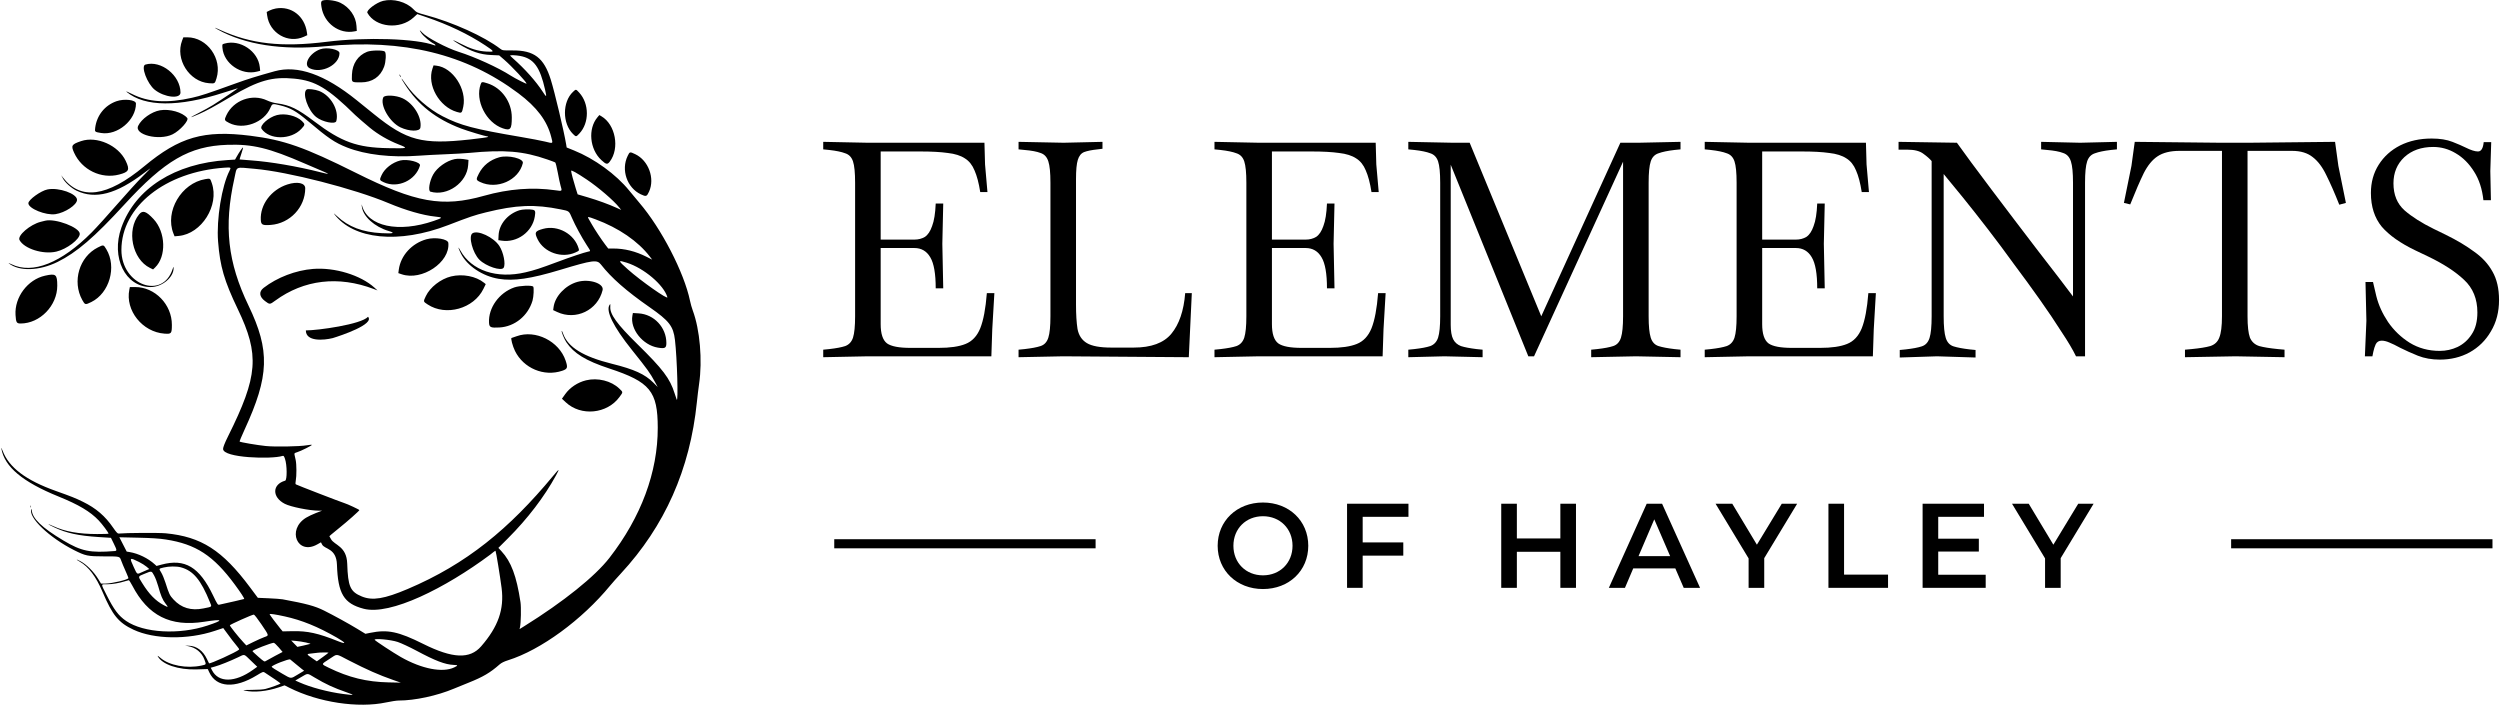 <?xml version="1.0" encoding="UTF-8"?> <svg xmlns="http://www.w3.org/2000/svg" width="831" height="235" viewBox="0 0 831 235" fill="none"><path fill-rule="evenodd" clip-rule="evenodd" d="M106.935 0.383C106.681 0.691 106.667 1.063 106.863 2.335C107.694 7.725 112.755 11.448 117.859 10.423L118.598 10.274L118.491 8.6C118.289 5.432 116.206 2.44 113.153 0.931C111.279 0.005 107.522 -0.327 106.935 0.383ZM127.339 0.292C125.039 0.871 121.662 3.447 122.123 4.273C124.837 9.141 132.96 9.953 137.478 5.807L138.706 4.68L141.594 5.661C149.071 8.201 155.699 11.371 161.31 15.089C164.48 17.189 164.5 17.306 161.652 17.142C158.841 16.98 156.401 16.224 152.997 14.461C150.124 12.973 149.829 13.003 152.333 14.529C156.572 17.113 159.483 18.115 163.249 18.287L165.927 18.41L167.577 19.832C170.105 22.011 175.035 27.282 175.035 27.806C175.035 28.009 171.238 26.082 169.728 25.113C165.602 22.463 157.905 18.954 152.37 17.2C148.509 15.977 141.871 12.479 140.428 10.907C139.359 9.742 139.23 9.814 140.108 11.085C140.758 12.026 143.114 14.018 144.126 14.481C144.76 14.771 145.003 15.296 144.395 15.062C138.569 12.817 121.64 12.263 108.634 13.89C93.618 15.77 83.434 14.63 73.124 9.917C71.192 9.034 70.904 9.001 72.415 9.838C81.494 14.862 93.764 16.76 108.178 15.37C134.085 12.873 154.889 17.946 172.301 31.007C178.455 35.622 181.868 40.158 183.229 45.531C183.823 47.873 184.002 47.74 181.162 47.057C179.859 46.744 176.333 46.07 173.326 45.56C157.461 42.867 153.14 41.727 147.13 38.65C142.553 36.306 137.669 32.041 134.833 27.91C133.111 25.402 132.916 25.454 134.547 27.987C139.02 34.928 144.857 39.523 153.272 42.723C155.4 43.532 161.392 45.333 161.958 45.333C162.134 45.333 162.279 45.414 162.279 45.514C162.279 45.614 159.536 45.998 156.185 46.367C140.341 48.111 135.217 46.762 124.351 37.987C122.723 36.672 120.108 34.561 118.542 33.296C107.956 24.752 98.93 21.562 91.322 23.677C85.313 25.347 82.447 26.24 78.327 27.728C68.785 31.174 66.858 31.808 63.873 32.488C55.56 34.381 49.282 33.983 43.827 31.217C42.259 30.422 41.67 30.2 42.119 30.572C48.111 35.55 59.43 35.636 74.272 30.815C76.796 29.995 78.948 29.324 79.054 29.324C79.264 29.324 73.739 33.066 70.82 34.901C69.818 35.531 67.614 36.751 65.923 37.613C62.58 39.316 62.655 39.435 66.117 37.925C68.582 36.849 71.03 35.516 76.857 32.075C85.928 26.718 90.552 25.414 97.876 26.147C104.885 26.847 108.946 29.283 118.127 38.292C118.679 38.834 121.604 41.364 122.985 42.495C125.65 44.678 129.034 46.641 132.438 47.98C135.843 49.319 135.718 49.365 129.021 49.248C118.664 49.066 113.504 47.196 104.451 40.346C98.935 36.171 96.416 34.946 92.142 34.358C90.982 34.199 89.734 33.838 88.762 33.38C83.816 31.05 77.603 33.312 75.255 38.297C74.492 39.917 74.536 40.04 76.199 40.886C80.89 43.273 87.78 40.758 89.851 35.903C90.498 34.386 90.494 34.387 93.144 35.028C96.506 35.841 98.486 36.959 102.336 40.214C109.167 45.99 111.265 47.41 115.351 49.021C121.523 51.453 130.098 52.438 139.158 51.753C141.037 51.611 145.035 51.397 148.042 51.279C151.048 51.16 154.585 50.959 155.9 50.833C167.719 49.697 173.918 50.219 181.992 53.028C183.251 53.465 184.401 53.898 184.549 53.99C184.697 54.082 185.082 55.593 185.403 57.349C185.725 59.104 186.138 61.048 186.321 61.668C186.895 63.623 186.94 63.581 184.659 63.251C177.072 62.152 169.097 62.764 160.912 65.073C147.068 68.977 138.227 67.397 118.315 57.461C101.16 48.901 94.385 46.518 83.235 45.123C67.749 43.185 59.715 45.497 47.927 55.282C35.631 65.489 26.756 66.689 20.865 58.94L20.344 58.254L20.867 59.254C21.587 60.631 23.723 62.553 25.457 63.383C31.676 66.363 38.666 64.524 47.927 57.471C48.867 56.755 49.772 56.087 49.937 55.987C50.103 55.887 48.918 57.127 47.303 58.744C45.688 60.361 41.873 64.551 38.824 68.056C35.776 71.56 32.028 75.692 30.495 77.237C20.407 87.409 10.824 91.226 3.85 87.85C3.098 87.486 2.688 87.35 2.939 87.547C6.382 90.255 13.036 90.061 19.112 87.076C25.434 83.969 31.364 78.878 41.362 67.973C54.8 53.317 62.982 48.564 75.506 48.139C83.955 47.852 89.349 49.159 101.458 54.427C102.899 55.054 105.236 56.055 106.652 56.651C109.841 57.994 109.79 58.086 106.342 57.211C98.768 55.288 89.893 53.773 83.56 53.321C81.439 53.17 79.679 53.026 79.648 53.002C79.618 52.978 79.893 52.066 80.26 50.975C80.628 49.884 80.858 48.994 80.772 48.998C80.596 49.004 79.457 50.681 78.66 52.106L78.134 53.049L75.616 53.205C58.113 54.294 44.978 62.648 40.353 75.634C36.807 85.589 41.638 95.416 50.077 95.416C53.893 95.416 57.787 92.162 57.707 89.039C57.695 88.544 57.642 88.599 57.403 89.356C54.101 99.81 40.341 94.733 40.357 83.067C40.377 68.696 54.912 57.108 74.636 55.738C76.793 55.588 76.87 55.636 76.296 56.751C73.721 61.75 71.917 72.869 72.486 80.232C73.127 88.521 74.527 93.334 79.032 102.734C86.334 117.97 85.799 124.965 75.802 145.038C74.644 147.363 74.15 148.701 74.15 149.225C74.15 152.245 90.303 152.697 93.856 151.562C94.277 151.427 94.392 151.553 94.727 152.513C95.436 154.546 95.471 159.587 94.777 159.782C90.436 161.003 90.38 165.286 94.677 167.477C96.667 168.492 102.803 169.726 105.965 169.749L107.039 169.756L105.035 170.522C103.933 170.943 102.447 171.648 101.732 172.088C95.23 176.096 98.867 184.694 105.48 180.947L106.687 180.263L107.069 181.005C107.903 182.622 111.816 182.175 112 187.68C112.324 197.366 114.303 200.632 120.89 202.352C129.729 204.661 148.042 195.464 162.925 184.383C163.844 183.605 164.649 183.022 164.713 183.086C164.873 183.246 166.266 191.782 166.735 195.464C167.635 202.543 165.611 208.31 159.938 214.834C156.181 219.155 150.467 218.918 140.683 214.037C132.409 209.91 128.852 209.169 123.024 210.36L121.469 210.678L118.664 208.971C115.917 207.299 110.895 204.538 107.723 202.957C104.677 201.439 101.823 200.663 93.941 199.214C93.377 199.11 91.294 198.955 89.312 198.869L85.709 198.713L83.117 195.24C73.909 182.898 66.906 178.406 55.103 177.27C52.849 177.053 41.768 177.115 39.409 177.358C39.101 177.39 38.596 176.845 37.647 175.458C34.964 171.536 31.922 168.922 27.562 166.79C25.032 165.552 23.812 165.065 18.542 163.188C8.592 159.644 2.995 155.412 0.869 149.824C0.517 148.897 0.365 148.652 0.457 149.159C1.552 155.207 7.517 160.193 19.453 165.039C26.188 167.773 29.997 170.04 32.797 172.982C34.008 174.253 36.082 177.037 36.082 177.39C36.082 177.459 34.396 177.517 32.335 177.517C26.187 177.517 21.59 176.692 17.711 174.893C16.79 174.465 16.037 174.167 16.037 174.23C16.037 174.293 16.985 174.793 18.144 175.342C22.081 177.207 26.129 178.083 32.779 178.511L36.88 178.774L37.833 180.718C38.888 182.869 38.914 183.099 38.114 183.165C29.954 183.831 27.087 183.243 21.091 179.673C13.907 175.395 10.668 172.271 10.557 169.512C10.544 169.198 10.481 169.072 10.417 169.233C9.325 171.959 16.333 178.68 24.632 182.868C28.419 184.778 29.166 184.934 34.602 184.942C39.984 184.95 39.742 184.889 40.296 186.371C40.695 187.439 40.882 187.881 42.096 190.637C42.422 191.375 42.688 192.058 42.688 192.154C42.688 192.663 37.175 193.983 35.047 193.983H33.578L32.723 192.573C31.16 189.995 28.689 187.538 26.581 186.466C25.135 185.731 25.091 185.885 26.515 186.697C29.432 188.36 31.92 191.661 34.075 196.727C37.393 204.525 39.416 206.998 44.371 209.312C51.271 212.534 62.375 212.696 71.377 209.706L74.211 208.764L74.68 209.419C76.1 211.404 78.5 214.536 79.031 215.098C79.373 215.459 79.556 215.831 79.446 215.939C78.618 216.746 69.714 220.801 69.48 220.477C69.448 220.433 69.129 219.782 68.77 219.032C67.463 216.294 65.381 214.751 62.848 214.644L61.481 214.587L62.567 214.786C65.085 215.248 67.072 216.889 67.942 219.223C68.587 220.952 68.629 220.861 67.005 221.223C62.121 222.311 56.169 221.186 53.274 218.628C52.587 218.021 52.282 217.847 52.447 218.156C53.891 220.864 59.291 222.699 65.27 222.511L69.059 222.393L69.568 223.485C71.938 228.564 78.048 228.952 85.349 224.486C87.261 223.316 87.492 223.23 87.937 223.514C90.196 224.958 93.238 227.057 93.247 227.178C93.26 227.363 89.952 228.567 88.246 228.999C87.466 229.196 85.751 229.315 83.697 229.315C80.704 229.315 80.505 229.34 81.533 229.579C84.355 230.237 88.767 229.802 92.619 228.487L94.599 227.81L96.149 228.591C105.863 233.482 119.037 235.48 128.388 233.48C129.982 233.139 131.835 232.86 132.506 232.86C137.894 232.86 145.269 231.271 150.926 228.892C151.971 228.453 154.158 227.562 155.786 226.913C160.556 225.012 162.951 223.602 166.037 220.878C166.661 220.328 167.553 219.884 168.864 219.473C179.773 216.052 193.453 206.043 202.844 194.612C203.49 193.825 205.067 192.05 206.349 190.666C220.98 174.876 229.355 156.017 231.638 133.722C231.831 131.835 232.162 129.108 232.374 127.662C233.532 119.749 232.658 109.593 230.27 103.192C229.965 102.374 229.556 100.933 229.361 99.99C227.415 90.599 219.85 75.955 212.531 67.411C211.64 66.372 210.112 64.535 209.134 63.329C204.786 57.97 197.602 52.752 190.785 50.005L188.361 49.027L188.177 47.923C187.463 43.614 184.368 30.599 183.077 26.471C180.795 19.179 177.534 16.7 170.302 16.762C167.174 16.789 167.021 16.768 166.312 16.226C160.931 12.105 150.525 7.405 141.345 4.948C138.61 4.217 138.483 4.155 137.358 3.007C135.007 0.606 130.714 -0.557 127.339 0.292ZM91.713 2.815C91.051 2.929 90.091 3.237 89.579 3.499L88.648 3.976L88.799 5.12C89.581 11.037 95.795 14.621 101.061 12.192L102.144 11.693L102.009 10.732C101.25 5.33 96.831 1.932 91.713 2.815ZM60.532 13.487C58.158 19.663 62.88 27.16 69.456 27.66C71.436 27.81 71.412 27.826 71.972 26.008C73.965 19.543 68.865 12.401 62.256 12.401H60.949L60.532 13.487ZM74.609 14.493C73.846 14.714 73.842 14.721 73.94 15.902C74.371 21.127 80.195 25.127 85.441 23.801L86.481 23.538L86.355 22.314C85.809 17.001 79.793 12.996 74.609 14.493ZM106.443 16.376C102.825 17.674 100.671 21.59 102.963 22.704C106.859 24.597 112.848 21.544 112.848 17.664C112.848 16.432 108.644 15.586 106.443 16.376ZM122.018 17.218C118.962 18.43 117.129 21.19 116.985 24.797C116.878 27.479 116.762 27.381 120.023 27.378C123.721 27.376 126.419 25.548 127.669 22.198C128.278 20.564 128.428 17.66 127.929 17.159C127.404 16.632 123.396 16.671 122.018 17.218ZM172.886 18.597C177.421 19.437 179.482 22.233 181.199 29.869C181.773 32.424 181.697 32.481 180.392 30.474C178.135 27.003 174.469 22.894 170.536 19.43C170.004 18.96 169.568 18.525 169.568 18.462C169.568 18.26 171.488 18.338 172.886 18.597ZM48.326 21.465C46.724 21.936 48.915 27.826 51.443 29.843C54.656 32.408 60.009 32.981 59.995 30.759C59.958 25.048 53.537 19.933 48.326 21.465ZM143.744 22.821C141.896 28.264 145.993 35.513 151.88 37.217C153.494 37.684 153.53 37.654 153.989 35.484C155.222 29.657 150.525 22.45 145.092 21.835L144.116 21.725L143.744 22.821ZM132.893 25.208C133.028 25.459 133.188 25.665 133.251 25.665C133.314 25.665 133.255 25.459 133.121 25.208C132.987 24.956 132.826 24.75 132.764 24.75C132.701 24.75 132.759 24.956 132.893 25.208ZM159.776 28.009C157.837 33.367 161.571 40.78 167.16 42.667C169.668 43.514 170.122 42.958 170.121 39.043C170.12 33.891 166.757 29.176 162.03 27.699C160.197 27.126 160.09 27.141 159.776 28.009ZM101.958 29.736C100.341 30.838 102.33 36.674 105.075 38.882C107.161 40.559 111.475 41.434 111.793 40.244C112.762 36.615 109.953 31.72 106.046 30.23C104.75 29.736 102.379 29.449 101.958 29.736ZM190.473 30.525C186.894 33.881 186.898 41.062 190.481 44.555C191.48 45.529 191.497 45.528 192.566 44.4C195.929 40.851 195.912 34.471 192.53 30.788C191.425 29.585 191.469 29.59 190.473 30.525ZM127.399 32.38C126.237 34.941 129.495 40.62 133.111 42.337C136.017 43.717 139.496 43.785 139.733 42.468C140.34 39.081 137.53 34.422 133.827 32.675C131.625 31.636 127.816 31.462 127.399 32.38ZM38.672 33.663C34.803 35.045 32.156 38.371 31.639 42.5C31.471 43.839 31.493 43.859 33.57 44.203C39.039 45.111 45.194 39.937 45.194 34.432C45.194 33.18 41.308 32.721 38.672 33.663ZM53.172 36.663C50.359 37.157 47.014 39.538 45.933 41.814C44.521 44.786 52.859 46.861 57.353 44.655C59.797 43.456 62.894 40.017 62.242 39.228C60.67 37.326 56.348 36.104 53.172 36.663ZM92.058 38.249C89.326 38.941 86.197 41.745 86.951 42.826C89.544 46.542 96.7 46.556 100.152 42.85C101.452 41.455 101.465 41.309 100.376 40.245C98.561 38.471 94.77 37.562 92.058 38.249ZM198.596 38.986C195.378 42.804 195.99 49.585 199.878 53.198C201.474 54.682 201.904 54.762 202.693 53.724C206.056 49.298 204.596 41.405 199.903 38.643L199.222 38.242L198.596 38.986ZM26.971 46.9C23.787 47.977 23.548 48.371 24.632 50.761C27.22 56.471 33.632 59.579 39.604 58.018C42.885 57.16 43.215 56.47 41.781 53.463C39.321 48.307 32.175 45.14 26.971 46.9ZM208.636 51.826C206.371 56.474 208.415 62.426 213.022 64.601C214.766 65.425 214.992 65.35 215.744 63.7C217.756 59.289 215.56 53.341 211.144 51.244C209.345 50.39 209.335 50.392 208.636 51.826ZM165.923 52.292C162.895 53.14 160.563 55.011 159.175 57.709C158.18 59.642 158.21 59.842 159.584 60.495C165.173 63.149 172.433 59.938 173.792 54.21C174.149 52.704 168.965 51.441 165.923 52.292ZM151.13 52.894C148.404 53.448 145.278 55.688 143.983 58.013C142.74 60.247 142.234 63.464 143.087 63.714C148.68 65.352 155.247 60.707 155.621 54.849L155.729 53.157L155.075 53.03C153.634 52.752 152.09 52.698 151.13 52.894ZM133.052 53.345C130.389 54.016 127.876 55.981 126.849 58.196C126.088 59.836 126.111 59.913 127.566 60.581C132.203 62.713 138.164 59.961 139.597 55.028C139.922 53.909 135.414 52.75 133.052 53.345ZM84.602 56.11C95.693 57.067 117.702 62.71 129.203 67.545C134.819 69.906 140.629 71.58 144.625 71.988C147.302 72.262 147.274 72.366 144.235 73.415C132.47 77.477 122.224 75.29 120.332 68.316C120.188 67.787 120.173 67.863 120.265 68.646C120.651 71.931 124.468 75.397 129.249 76.803C131.527 77.473 130.742 77.701 126.847 77.503C120.497 77.18 115.871 75.418 112.055 71.87C111.306 71.173 110.845 70.807 111.03 71.056C117.423 79.657 132.58 81.156 149.012 74.814C156.163 72.053 157.717 71.528 161.481 70.598C171.64 68.089 177.73 67.847 186.424 69.608C189.243 70.178 189.108 70.073 190.176 72.547C191.208 74.936 193.353 78.887 194.992 81.416C196.442 83.655 196.398 83.45 195.479 83.644C194.12 83.932 189.773 85.391 185.285 87.065C179.491 89.227 177.72 89.803 174.693 90.516C165.108 92.77 156.701 89.949 153.018 83.243C152.1 81.57 152.237 82.34 153.201 84.27C155.245 88.36 160.405 91.811 165.779 92.682C170.777 93.491 176.34 92.68 186.197 89.707C197.082 86.423 198.449 86.242 199.75 87.918C203.177 92.331 208.218 96.756 215.923 102.116C222.452 106.657 223.809 108.406 224.354 112.982C225.07 118.99 225.509 134.202 224.927 132.807C224.822 132.556 224.511 131.63 224.237 130.749C222.698 125.816 220.341 122.701 211.851 114.377C205.072 107.731 202.665 104.404 202.86 101.947C202.931 101.053 202.9 100.951 202.657 101.284C201.227 103.248 203.841 108.564 210.051 116.318C215.237 122.794 216.042 123.91 217.638 126.84L218.624 128.649L217.16 127.181C214.37 124.382 210.796 122.754 203.44 120.93C193.88 118.559 188.798 115.43 187.182 110.919C186.96 110.297 186.746 109.886 186.706 110.004C186.586 110.367 187.543 112.697 188.241 113.74C190.739 117.475 194.719 119.915 202.485 122.472C216.093 126.952 218.619 130.035 218.638 142.184C218.66 156.921 213.114 171.858 202.584 185.422C197.767 191.626 187.306 200.02 174.264 208.145L172.695 209.123L172.846 208.47C173.161 207.104 173.265 201.846 173.01 200.157C171.702 191.48 169.91 186.696 166.655 183.191L165.659 182.119L168.825 178.96C175.346 172.453 180.967 165.092 184.823 158.009C186.125 155.619 185.957 155.659 183.805 158.252C169.255 175.783 155.096 187.47 135.495 195.79C127.758 199.074 123.809 199.719 120.285 198.274C116.416 196.687 115.665 195.002 115.416 187.337C115.226 181.539 111.152 181.236 110.027 179.216L109.483 178.238L110.083 177.693C110.414 177.392 111.658 176.371 112.848 175.423C115.396 173.393 119.454 169.791 119.453 169.56C119.452 169.384 115.457 167.518 114.476 167.235C113.468 166.944 98.629 161.211 98.356 161.007C98.177 160.873 98.165 160.495 98.316 159.733C98.61 158.248 98.594 154.323 98.289 152.932C98.151 152.303 97.979 151.525 97.907 151.202C97.789 150.67 97.87 150.586 98.763 150.318C99.992 149.948 103.826 148.03 103.664 147.866C103.598 147.8 102.844 147.865 101.988 148.012C99.555 148.428 91.455 148.573 88.339 148.256C85.579 147.975 79.875 147.005 79.649 146.778C79.581 146.71 80.321 144.928 81.293 142.818C89.529 124.954 89.799 116.53 82.613 101.591C75.683 87.187 74.356 75.249 77.909 59.303C78.844 55.108 77.947 55.536 84.602 56.11ZM195.001 59.656C198.884 62.255 203.954 66.606 205.816 68.936L206.494 69.785L205.021 69.114C202.394 67.918 198.684 66.565 195.31 65.573L192.009 64.601L191.362 62.571C190.657 60.358 189.85 57.292 189.845 56.803C189.84 56.408 191.617 57.392 195.001 59.656ZM68.28 59.535C60.264 60.869 54.729 70.286 57.651 77.618L58.023 78.552L59.436 78.42C67.025 77.708 72.939 68.269 70.414 60.898C69.846 59.242 69.886 59.267 68.28 59.535ZM95.529 61.313C90.153 63.041 86.41 68.033 86.691 73.105C86.781 74.736 87.238 74.967 89.976 74.765C96.376 74.293 101.458 68.901 101.458 62.582C101.458 60.806 98.846 60.247 95.529 61.313ZM15.809 62.963C13.592 63.396 9.431 66.392 9.431 67.555C9.431 69.324 15.212 71.66 18.428 71.19C21.623 70.723 25.604 68.082 25.604 66.429C25.604 64.372 19.555 62.232 15.809 62.963ZM172.643 69.894C168.736 71.138 165.914 74.521 165.73 78.18L165.647 79.83L166.725 79.992C171.88 80.768 176.939 77.096 177.769 71.975C178.047 70.255 177.932 69.893 177.05 69.715C175.916 69.488 173.629 69.581 172.643 69.894ZM46.23 71.261C41.967 76.483 43.943 86.173 49.858 89.058L50.885 89.559L51.552 88.918C55.361 85.254 55.102 77.166 51.038 72.818C48.561 70.169 47.422 69.8 46.23 71.261ZM197.98 72.915C205.669 75.767 212.088 80.178 216.03 85.317L216.791 86.309L214.923 85.366C211.259 83.517 207.614 82.609 203.847 82.609H202.169L201.168 81.294C199.944 79.686 197.674 76.267 196.803 74.719C196.449 74.091 195.96 73.242 195.715 72.833C195.16 71.903 195.259 71.906 197.98 72.915ZM15.012 73.366C14.761 73.427 14.095 73.593 13.531 73.734C10.013 74.618 5.705 78.316 6.485 79.781C8.036 82.69 14.344 84.672 18.74 83.631C22.215 82.809 26.515 79.544 26.515 77.728C26.515 75.597 18.438 72.535 15.012 73.366ZM180.502 76.075C177.803 76.827 177.585 77.254 178.717 79.564C180.863 83.94 186.785 85.982 191.305 83.904C192.525 83.344 192.549 83.315 192.352 82.627C190.967 77.777 185.413 74.707 180.502 76.075ZM157.039 77.558C155.629 78.523 157.096 84.068 159.365 86.346C161.529 88.518 166.665 90.214 167.41 89.002C168.142 87.813 167.359 83.85 165.975 81.74C164.077 78.846 158.781 76.367 157.039 77.558ZM141.777 79.526C136.892 80.877 133.195 84.923 132.561 89.614L132.403 90.787L133.495 91.161C140.258 93.474 149.659 87.171 149.025 80.749C148.896 79.444 144.66 78.729 141.777 79.526ZM32.536 82.249C26.353 85.356 23.923 93.522 27.341 99.704C28.259 101.364 28.344 101.383 30.36 100.39C36.391 97.419 38.87 88.705 35.349 82.854C34.409 81.292 34.431 81.296 32.536 82.249ZM208.337 87.324C214.07 89.139 220.655 94.727 221.837 98.781C222.133 99.792 212.96 93.344 208.72 89.559C205.33 86.534 205.301 86.363 208.337 87.324ZM104.078 89.39C98.308 89.843 92.124 92.211 87.62 95.691C85.99 96.95 86.165 98.632 88.073 100.062C89.677 101.264 89.667 101.264 91.487 99.932C101.035 92.948 112.471 91.597 124.237 96.063L125.49 96.539L124.485 95.627C119.876 91.448 111.287 88.823 104.078 89.39ZM14.961 91.64C9.204 92.917 4.795 98.792 5.161 104.699C5.316 107.203 5.519 107.538 6.876 107.533C13.31 107.513 19.055 101.572 19.035 94.959C19.023 91.18 18.598 90.834 14.961 91.64ZM149.93 91.883C146.489 92.721 142.929 95.499 141.553 98.42C140.669 100.295 140.65 100.207 142.153 101.2C148.215 105.208 157.484 102.616 160.694 96.016L161.459 94.443L160.909 93.996C158.214 91.805 153.767 90.949 149.93 91.883ZM191.917 93.705C187.945 94.825 184.503 98.462 184.012 102.057L183.871 103.085L185.205 103.709C191.416 106.617 198.67 103.129 200.302 96.449C200.849 94.211 195.884 92.586 191.917 93.705ZM170.97 95.532C165.899 97.298 162.291 102.325 162.553 107.262C162.635 108.814 163.088 109.021 166.037 108.852C171.097 108.562 175.519 104.97 177.008 99.938C177.388 98.652 177.535 95.564 177.231 95.257C176.741 94.764 172.663 94.943 170.97 95.532ZM42.991 96.274C41.592 103.189 47.336 110.38 54.673 110.9C56.979 111.063 57.122 110.895 57.133 107.994C57.16 101.229 51.523 95.416 44.935 95.416H43.164L42.991 96.274ZM210.212 104.913C209.38 109.37 213.642 114.73 218.673 115.552C221.062 115.943 221.505 115.7 221.502 114.003C221.491 108.831 217.421 104.485 212.286 104.164L210.375 104.044L210.212 104.913ZM171.732 111.76C170.855 112.077 170.097 112.338 170.049 112.338C169.682 112.343 170.394 115.056 171.182 116.658C174.023 122.429 180.833 125.287 186.88 123.245C188.651 122.647 188.799 122.21 188.018 119.884C185.844 113.403 177.998 109.489 171.732 111.76ZM194.801 126.417C192.021 127.093 189.435 128.813 187.855 131.036L186.79 132.534L188.073 133.734C193.116 138.446 201.786 137.594 205.901 131.982C207.153 130.274 207.155 130.414 205.864 129.172C203.179 126.589 198.687 125.471 194.801 126.417ZM10.15 168.369C10.15 168.683 10.202 168.812 10.265 168.655C10.328 168.498 10.328 168.24 10.265 168.083C10.202 167.926 10.15 168.055 10.15 168.369ZM55.103 179.326C65.126 180.872 70.937 184.666 78.053 194.31C80.074 197.05 81.318 198.971 81.156 199.103C81.09 199.157 75.639 200.407 72.838 201.011C72.407 201.104 72.171 200.744 70.845 197.976C66.289 188.464 61.483 185.581 53.68 187.68L52.03 188.124L51.402 187.553C49.226 185.571 45.98 183.987 43.127 183.514L42.119 183.347L39.674 178.589L45.908 178.729C50.395 178.83 52.971 178.997 55.103 179.326ZM46.219 186.802C47.096 187.24 48.221 187.947 48.719 188.375L49.625 189.152L49.061 189.37C48.751 189.489 47.914 189.856 47.202 190.184C45.48 190.977 45.655 191.086 44.443 188.473C42.956 185.27 43.023 185.207 46.219 186.802ZM60.114 188.576C64.229 189.682 66.773 192.737 69.801 200.212C70.447 201.807 70.638 201.629 67.625 202.239C63.544 203.065 60.271 202.09 57.677 199.277C56.404 197.897 56.199 197.468 55.001 193.689C54.611 192.459 53.976 190.936 53.589 190.304C52.763 188.957 52.717 189.048 54.434 188.632C56.168 188.211 58.661 188.186 60.114 188.576ZM51.25 191.338C51.653 192.069 52.247 193.621 52.569 194.787C53.462 198.018 54.026 199.364 55.011 200.615C56.044 201.927 55.981 201.985 54.418 201.153C51.708 199.712 49.528 197.474 47.268 193.815C45.806 191.448 45.75 191.66 48.098 190.702C50.496 189.724 50.343 189.693 51.25 191.338ZM43.941 194.592C49.202 204.688 56.613 208.431 67.86 206.673C74.207 205.681 74.559 206.074 68.982 207.927C59.548 211.064 47.748 210.399 41.92 206.404C39.374 204.658 37.874 202.656 35.355 197.643C33.468 193.888 33.448 194.211 35.57 194.211C37.327 194.211 39.597 193.831 41.549 193.21C42.113 193.031 42.677 192.875 42.802 192.864C42.927 192.853 43.44 193.631 43.941 194.592ZM94.614 204.885C100.362 206.154 105.604 208.287 112 211.959C115.026 213.696 115.262 214.294 112.484 213.181C105.702 210.464 102.241 209.699 97.198 209.803L93.963 209.87L93.198 208.958C92.057 207.6 89.613 204.323 89.613 204.151C89.613 203.932 91.647 204.231 94.614 204.885ZM86.88 207.511C89.526 211.446 89.468 211.188 87.847 211.782C87.115 212.049 85.473 212.781 84.198 213.407L81.88 214.545L80.879 213.468C79.223 211.688 76.401 208.149 76.401 207.852C76.401 207.609 83.84 204.284 84.374 204.289C84.562 204.291 85.689 205.741 86.88 207.511ZM132.21 213.393C133.4 213.797 136.168 215.086 138.36 216.258C144.779 219.69 147.935 220.894 150.832 221.017C152.293 221.079 152.317 221.194 151 221.836C147.167 223.706 140.184 222.354 133.235 218.397C130.799 217.01 124.776 213.056 124.557 212.699C124.183 212.092 129.905 212.611 132.21 213.393ZM101.662 213.561C102.564 213.766 103.269 213.967 103.229 214.007C103.188 214.048 102.186 214.293 101.001 214.553L98.847 215.025L96.789 212.911L98.405 213.05C99.293 213.127 100.759 213.357 101.662 213.561ZM92.632 215.18L93.937 216.709L91.49 217.991C90.145 218.696 88.784 219.446 88.465 219.658C87.889 220.041 87.879 220.036 85.903 218.322C84.811 217.375 83.918 216.519 83.918 216.418C83.918 216.096 90.034 213.715 90.983 213.667C91.172 213.658 91.915 214.338 92.632 215.18ZM109.203 216.944C109.203 216.994 108.327 217.665 107.256 218.435L105.308 219.833L103.726 218.743C101.782 217.403 101.781 217.38 103.679 217.199C104.525 217.119 105.371 217.02 105.559 216.979C106.071 216.868 109.203 216.838 109.203 216.944ZM83.436 219.643L85.51 221.633L84.073 222.663C78.123 226.926 72.604 226.98 70.478 222.796L70.048 221.951L71.459 221.558C73.117 221.098 76.408 219.779 79.135 218.485C81.456 217.382 80.935 217.242 83.436 219.643ZM115.948 219.514C122.035 222.64 125.884 224.339 130.686 226.019L133.235 226.911L129.135 226.824C121.91 226.672 115.924 225.207 109.287 221.965C106.675 220.69 106.663 220.868 109.488 219.049C112.304 217.235 111.382 217.168 115.948 219.514ZM98.195 220.625C98.936 221.254 99.89 222.034 100.316 222.359L101.089 222.95L98.966 224.227C96.544 225.685 96.918 225.707 93.827 223.929C91.569 222.63 90.303 221.808 90.299 221.639C90.289 221.155 96.044 218.891 96.477 219.209C96.681 219.359 97.455 219.996 98.195 220.625ZM104.514 225.174C108.335 227.45 110.845 228.612 115.24 230.136C118.053 231.112 117.9 231.182 114.055 230.679C109.072 230.027 103.277 228.486 99.523 226.812L98.158 226.204L100.093 225.077C102.451 223.705 102.031 223.695 104.514 225.174Z" fill="black"></path><path d="M101.662 109.825C105.554 109.846 120.078 107.834 122.335 105.297C124.591 107.784 113.382 111.534 110.583 112.388C107.609 113.123 101.662 113.638 101.662 109.825Z" fill="black"></path><path d="M419.81 195.797C428.478 195.797 434.869 189.726 434.869 181.418C434.869 173.11 428.478 167.038 419.81 167.038C411.143 167.038 404.752 173.15 404.752 181.418C404.752 189.686 411.143 195.797 419.81 195.797ZM419.81 191.243C414.178 191.243 409.984 187.129 409.984 181.418C409.984 175.706 414.178 171.592 419.81 171.592C425.442 171.592 429.636 175.706 429.636 181.418C429.636 187.129 425.442 191.243 419.81 191.243Z" fill="black"></path><path d="M468.173 171.791V167.438H447.762V195.397H452.954V184.693H466.455V180.299H452.954V171.791H468.173Z" fill="black"></path><path d="M518.663 167.438V178.981H504.204V167.438H499.012V195.397H504.204V183.415H518.663V195.397H523.856V167.438H518.663Z" fill="black"></path><path d="M559.667 195.397H565.099L552.477 167.438H547.365L534.783 195.397H540.135L542.891 188.927H556.871L559.667 195.397ZM544.649 184.853L549.881 172.63L555.153 184.853H544.649Z" fill="black"></path><path d="M597.374 167.438H592.261L583.993 181.058L575.805 167.438H570.253L581.237 185.612V195.397H586.43V185.532L597.374 167.438Z" fill="black"></path><path d="M607.774 195.397H627.585V191.004H612.966V167.438H607.774V195.397Z" fill="black"></path><path d="M644.266 191.044V183.335H657.767V179.061H644.266V171.791H659.484V167.438H639.074V195.397H660.044V191.044H644.266Z" fill="black"></path><path d="M695.916 167.438H690.804L682.535 181.058L674.347 167.438H668.795L679.779 185.612V195.397H684.972V185.532L695.916 167.438Z" fill="black"></path><path d="M273.639 118.735V116.236L275.639 116.036C277.972 115.769 279.738 115.436 280.938 115.036C282.204 114.57 283.071 113.636 283.537 112.237C284.004 110.77 284.237 108.404 284.237 105.138V60.746C284.237 57.414 284.004 55.047 283.537 53.648C283.071 52.248 282.204 51.348 280.938 50.948C279.738 50.482 277.972 50.115 275.639 49.849L273.639 49.649V47.149L288.437 47.449H327.229L327.429 54.648L328.229 63.846H325.829C325.363 60.846 324.73 58.447 323.93 56.647C323.197 54.848 322.13 53.514 320.73 52.648C319.331 51.715 317.431 51.115 315.031 50.848C312.699 50.515 309.666 50.348 305.933 50.348H292.736V79.643H303.934C305.267 79.643 306.433 79.343 307.433 78.743C308.433 78.076 309.233 76.877 309.832 75.144C310.499 73.411 310.899 70.911 311.032 67.645H313.532L313.232 81.043L313.532 95.84H311.032C311.032 90.974 310.432 87.541 309.233 85.542C308.033 83.475 306.266 82.442 303.934 82.442H292.736V107.738C292.736 110.937 293.436 113.07 294.835 114.136C296.235 115.136 298.835 115.636 302.634 115.636H311.932C315.798 115.636 318.797 115.203 320.93 114.336C323.13 113.47 324.763 111.737 325.829 109.137C326.896 106.471 327.629 102.572 328.029 97.439H330.529L329.829 109.437L329.529 118.436H288.437L273.639 118.735Z" fill="black"></path><path d="M338.568 118.735V116.236L340.568 116.036C342.901 115.769 344.667 115.436 345.867 115.036C347.133 114.636 348 113.703 348.467 112.237C348.933 110.77 349.166 108.404 349.166 105.138V60.746C349.166 57.414 348.933 55.047 348.467 53.648C348 52.181 347.133 51.248 345.867 50.848C344.667 50.382 342.901 50.048 340.568 49.849L338.568 49.649V47.149L353.566 47.449L366.463 47.149V49.449L364.863 49.649C362.93 49.849 361.431 50.148 360.364 50.548C359.365 50.948 358.665 51.815 358.265 53.148C357.865 54.414 357.665 56.547 357.665 59.547V101.239C357.665 104.505 357.831 107.204 358.165 109.337C358.565 111.47 359.598 113.037 361.264 114.036C362.93 115.036 365.63 115.536 369.363 115.536H376.861C382.66 115.536 386.826 114.003 389.359 110.937C391.958 107.804 393.491 103.305 393.958 97.439H396.158L395.158 118.735L353.366 118.436L338.568 118.735Z" fill="black"></path><path d="M403.693 118.735V116.236L405.692 116.036C408.025 115.769 409.792 115.436 410.991 115.036C412.258 114.57 413.124 113.636 413.591 112.237C414.058 110.77 414.291 108.404 414.291 105.138V60.746C414.291 57.414 414.058 55.047 413.591 53.648C413.124 52.248 412.258 51.348 410.991 50.948C409.792 50.482 408.025 50.115 405.692 49.849L403.693 49.649V47.149L418.49 47.449H457.283L457.483 54.648L458.283 63.846H455.883C455.416 60.846 454.783 58.447 453.983 56.647C453.25 54.848 452.184 53.514 450.784 52.648C449.384 51.715 447.485 51.115 445.085 50.848C442.752 50.515 439.719 50.348 435.987 50.348H422.789V79.643H433.987C435.32 79.643 436.487 79.343 437.486 78.743C438.486 78.076 439.286 76.877 439.886 75.144C440.552 73.411 440.952 70.911 441.086 67.645H443.585L443.285 81.043L443.585 95.84H441.086C441.086 90.974 440.486 87.541 439.286 85.542C438.086 83.475 436.32 82.442 433.987 82.442H422.789V107.738C422.789 110.937 423.489 113.07 424.889 114.136C426.289 115.136 428.888 115.636 432.687 115.636H441.986C445.852 115.636 448.851 115.203 450.984 114.336C453.183 113.47 454.816 111.737 455.883 109.137C456.949 106.471 457.683 102.572 458.083 97.439H460.582L459.882 109.437L459.582 118.436H418.49L403.693 118.735Z" fill="black"></path><path d="M468.122 118.735V116.236L470.122 116.036C472.455 115.769 474.221 115.436 475.421 115.036C476.687 114.57 477.554 113.636 478.02 112.237C478.487 110.77 478.72 108.404 478.72 105.138V60.746C478.72 57.414 478.487 55.047 478.02 53.648C477.554 52.248 476.687 51.348 475.421 50.948C474.221 50.482 472.455 50.115 470.122 49.849L468.122 49.649V47.149L482.919 47.449H488.518L512.314 105.138L538.609 47.449H544.608L558.605 47.149V49.649L556.605 49.849C554.339 50.115 552.573 50.482 551.306 50.948C550.04 51.348 549.173 52.248 548.707 53.648C548.24 55.047 548.007 57.414 548.007 60.746V105.138C548.007 108.404 548.24 110.77 548.707 112.237C549.173 113.703 550.04 114.636 551.306 115.036C552.573 115.436 554.339 115.769 556.605 116.036L558.605 116.236V118.735L543.808 118.436L528.911 118.735V116.236L530.91 116.036C533.243 115.769 535.009 115.436 536.209 115.036C537.476 114.636 538.342 113.703 538.809 112.237C539.275 110.77 539.508 108.404 539.508 105.138V53.748L509.914 118.436H508.014L482.219 54.748V107.938C482.219 110.07 482.486 111.67 483.019 112.737C483.552 113.803 484.419 114.57 485.619 115.036C486.885 115.436 488.618 115.769 490.818 116.036L492.817 116.236V118.735L480.12 118.436L468.122 118.735Z" fill="black"></path><path d="M566.65 118.735V116.236L568.65 116.036C570.983 115.769 572.749 115.436 573.949 115.036C575.215 114.57 576.082 113.636 576.548 112.237C577.015 110.77 577.248 108.404 577.248 105.138V60.746C577.248 57.414 577.015 55.047 576.548 53.648C576.082 52.248 575.215 51.348 573.949 50.948C572.749 50.482 570.983 50.115 568.65 49.849L566.65 49.649V47.149L581.447 47.449H620.24L620.44 54.648L621.24 63.846H618.84C618.374 60.846 617.741 58.447 616.941 56.647C616.207 54.848 615.141 53.514 613.741 52.648C612.342 51.715 610.442 51.115 608.042 50.848C605.709 50.515 602.677 50.348 598.944 50.348H585.747V79.643H596.944C598.278 79.643 599.444 79.343 600.444 78.743C601.444 78.076 602.243 76.877 602.843 75.144C603.51 73.411 603.91 70.911 604.043 67.645H606.543L606.243 81.043L606.543 95.84H604.043C604.043 90.974 603.443 87.541 602.243 85.542C601.044 83.475 599.277 82.442 596.944 82.442H585.747V107.738C585.747 110.937 586.446 113.07 587.846 114.136C589.246 115.136 591.845 115.636 595.645 115.636H604.943C608.809 115.636 611.808 115.203 613.941 114.336C616.141 113.47 617.774 111.737 618.84 109.137C619.907 106.471 620.64 102.572 621.04 97.439H623.539L622.84 109.437L622.54 118.436H581.447L566.65 118.735Z" fill="black"></path><path d="M631.479 118.835V116.336L633.479 116.136C635.812 115.869 637.578 115.536 638.778 115.136C640.044 114.736 640.911 113.803 641.378 112.337C641.844 110.87 642.077 108.471 642.077 105.138V53.548C641.477 52.815 640.578 52.015 639.378 51.148C638.178 50.215 636.412 49.749 634.079 49.749H631.079V47.149L650.476 47.449C651.676 49.115 653.275 51.315 655.275 54.048C657.341 56.781 659.607 59.813 662.074 63.146C664.606 66.479 667.206 69.911 669.872 73.444C672.538 76.91 675.104 80.276 677.571 83.542C680.103 86.808 682.37 89.741 684.369 92.341C686.369 94.94 687.935 97.006 689.068 98.539V60.746C689.068 57.414 688.835 55.047 688.369 53.648C687.902 52.181 687.035 51.248 685.769 50.848C684.569 50.382 682.803 50.048 680.47 49.849L678.47 49.649V47.149L691.468 47.449L703.666 47.149V49.649L701.666 49.849C699.4 50.115 697.633 50.482 696.367 50.948C695.101 51.348 694.234 52.248 693.768 53.648C693.301 55.047 693.068 57.414 693.068 60.746V118.436H690.068C689.002 116.236 687.402 113.536 685.269 110.337C683.203 107.071 680.803 103.505 678.07 99.639C675.338 95.773 672.472 91.841 669.472 87.841C666.539 83.775 663.607 79.843 660.674 76.044C657.741 72.244 655.008 68.778 652.475 65.645C649.942 62.513 647.81 59.913 646.077 57.847V105.138C646.077 108.471 646.31 110.87 646.776 112.337C647.243 113.803 648.11 114.736 649.376 115.136C650.642 115.536 652.409 115.869 654.675 116.136L656.675 116.336V118.835L643.877 118.436L631.479 118.835Z" fill="black"></path><path d="M726.286 118.735V116.236L728.486 116.036C731.219 115.769 733.285 115.436 734.685 115.036C736.151 114.57 737.151 113.636 737.684 112.237C738.284 110.77 738.584 108.404 738.584 105.138V50.148H724.487C721.421 50.148 718.988 50.748 717.188 51.948C715.455 53.081 713.922 54.948 712.589 57.547C711.323 60.147 709.823 63.613 708.09 67.945L705.99 67.445L708.49 55.148L709.59 47.149L738.084 47.449H747.582L776.177 47.149L777.277 55.148L779.776 67.445L777.577 68.045C776.044 64.179 774.611 60.913 773.278 58.247C772.011 55.581 770.511 53.581 768.778 52.248C767.045 50.848 764.746 50.148 761.88 50.148H747.082V105.138C747.082 108.404 747.349 110.77 747.882 112.237C748.482 113.636 749.515 114.57 750.982 115.036C752.448 115.436 754.514 115.769 757.181 116.036L759.38 116.236V118.735L743.083 118.436L726.286 118.735Z" fill="black"></path><path d="M810.984 119.535C808.318 119.535 805.885 119.102 803.686 118.236C801.553 117.369 799.62 116.503 797.887 115.636C796.421 114.836 795.187 114.236 794.188 113.836C793.254 113.436 792.421 113.237 791.688 113.237C790.755 113.237 790.088 113.636 789.688 114.436C789.355 115.169 789.089 116.003 788.889 116.936L788.589 118.436H786.089L786.589 106.638L786.289 93.74H788.789L789.888 98.439C790.622 101.372 791.921 104.238 793.788 107.038C795.721 109.837 798.12 112.137 800.986 113.936C803.919 115.736 807.252 116.636 810.984 116.636C813.051 116.636 815.017 116.203 816.883 115.336C818.816 114.403 820.383 113.003 821.582 111.137C822.849 109.271 823.482 106.838 823.482 103.838C823.482 99.373 822.016 95.773 819.083 93.04C816.217 90.308 812.218 87.708 807.085 85.242L802.886 83.242C797.887 80.843 794.154 78.21 791.688 75.344C789.289 72.411 788.089 68.678 788.089 64.146C788.089 60.613 788.955 57.48 790.688 54.748C792.421 52.015 794.787 49.882 797.787 48.349C800.853 46.816 804.352 46.049 808.285 46.049C811.018 46.049 813.317 46.416 815.184 47.149C817.05 47.882 818.516 48.516 819.583 49.049C821.316 49.915 822.682 50.348 823.682 50.348C824.748 50.348 825.382 49.315 825.582 47.249H828.081L827.781 56.847L827.981 66.545H825.482C825.082 62.813 824.049 59.647 822.382 57.047C820.716 54.381 818.683 52.348 816.283 50.948C813.951 49.549 811.451 48.849 808.785 48.849C804.852 48.849 801.653 49.982 799.187 52.248C796.787 54.514 795.587 57.414 795.587 60.946C795.587 64.746 796.82 67.745 799.287 69.945C801.753 72.078 804.952 74.111 808.885 76.044L812.984 78.043C816.65 79.843 819.783 81.709 822.382 83.642C825.048 85.508 827.081 87.708 828.481 90.241C829.948 92.774 830.681 95.94 830.681 99.739C830.681 103.672 829.781 107.138 827.981 110.137C826.248 113.137 823.882 115.469 820.883 117.136C817.95 118.735 814.65 119.535 810.984 119.535Z" fill="black"></path><path d="M741.629 179.235H828.499V182.26H741.629V179.235Z" fill="black"></path><path d="M277.306 179.235H364.176V182.26H277.306V179.235Z" fill="black"></path></svg> 